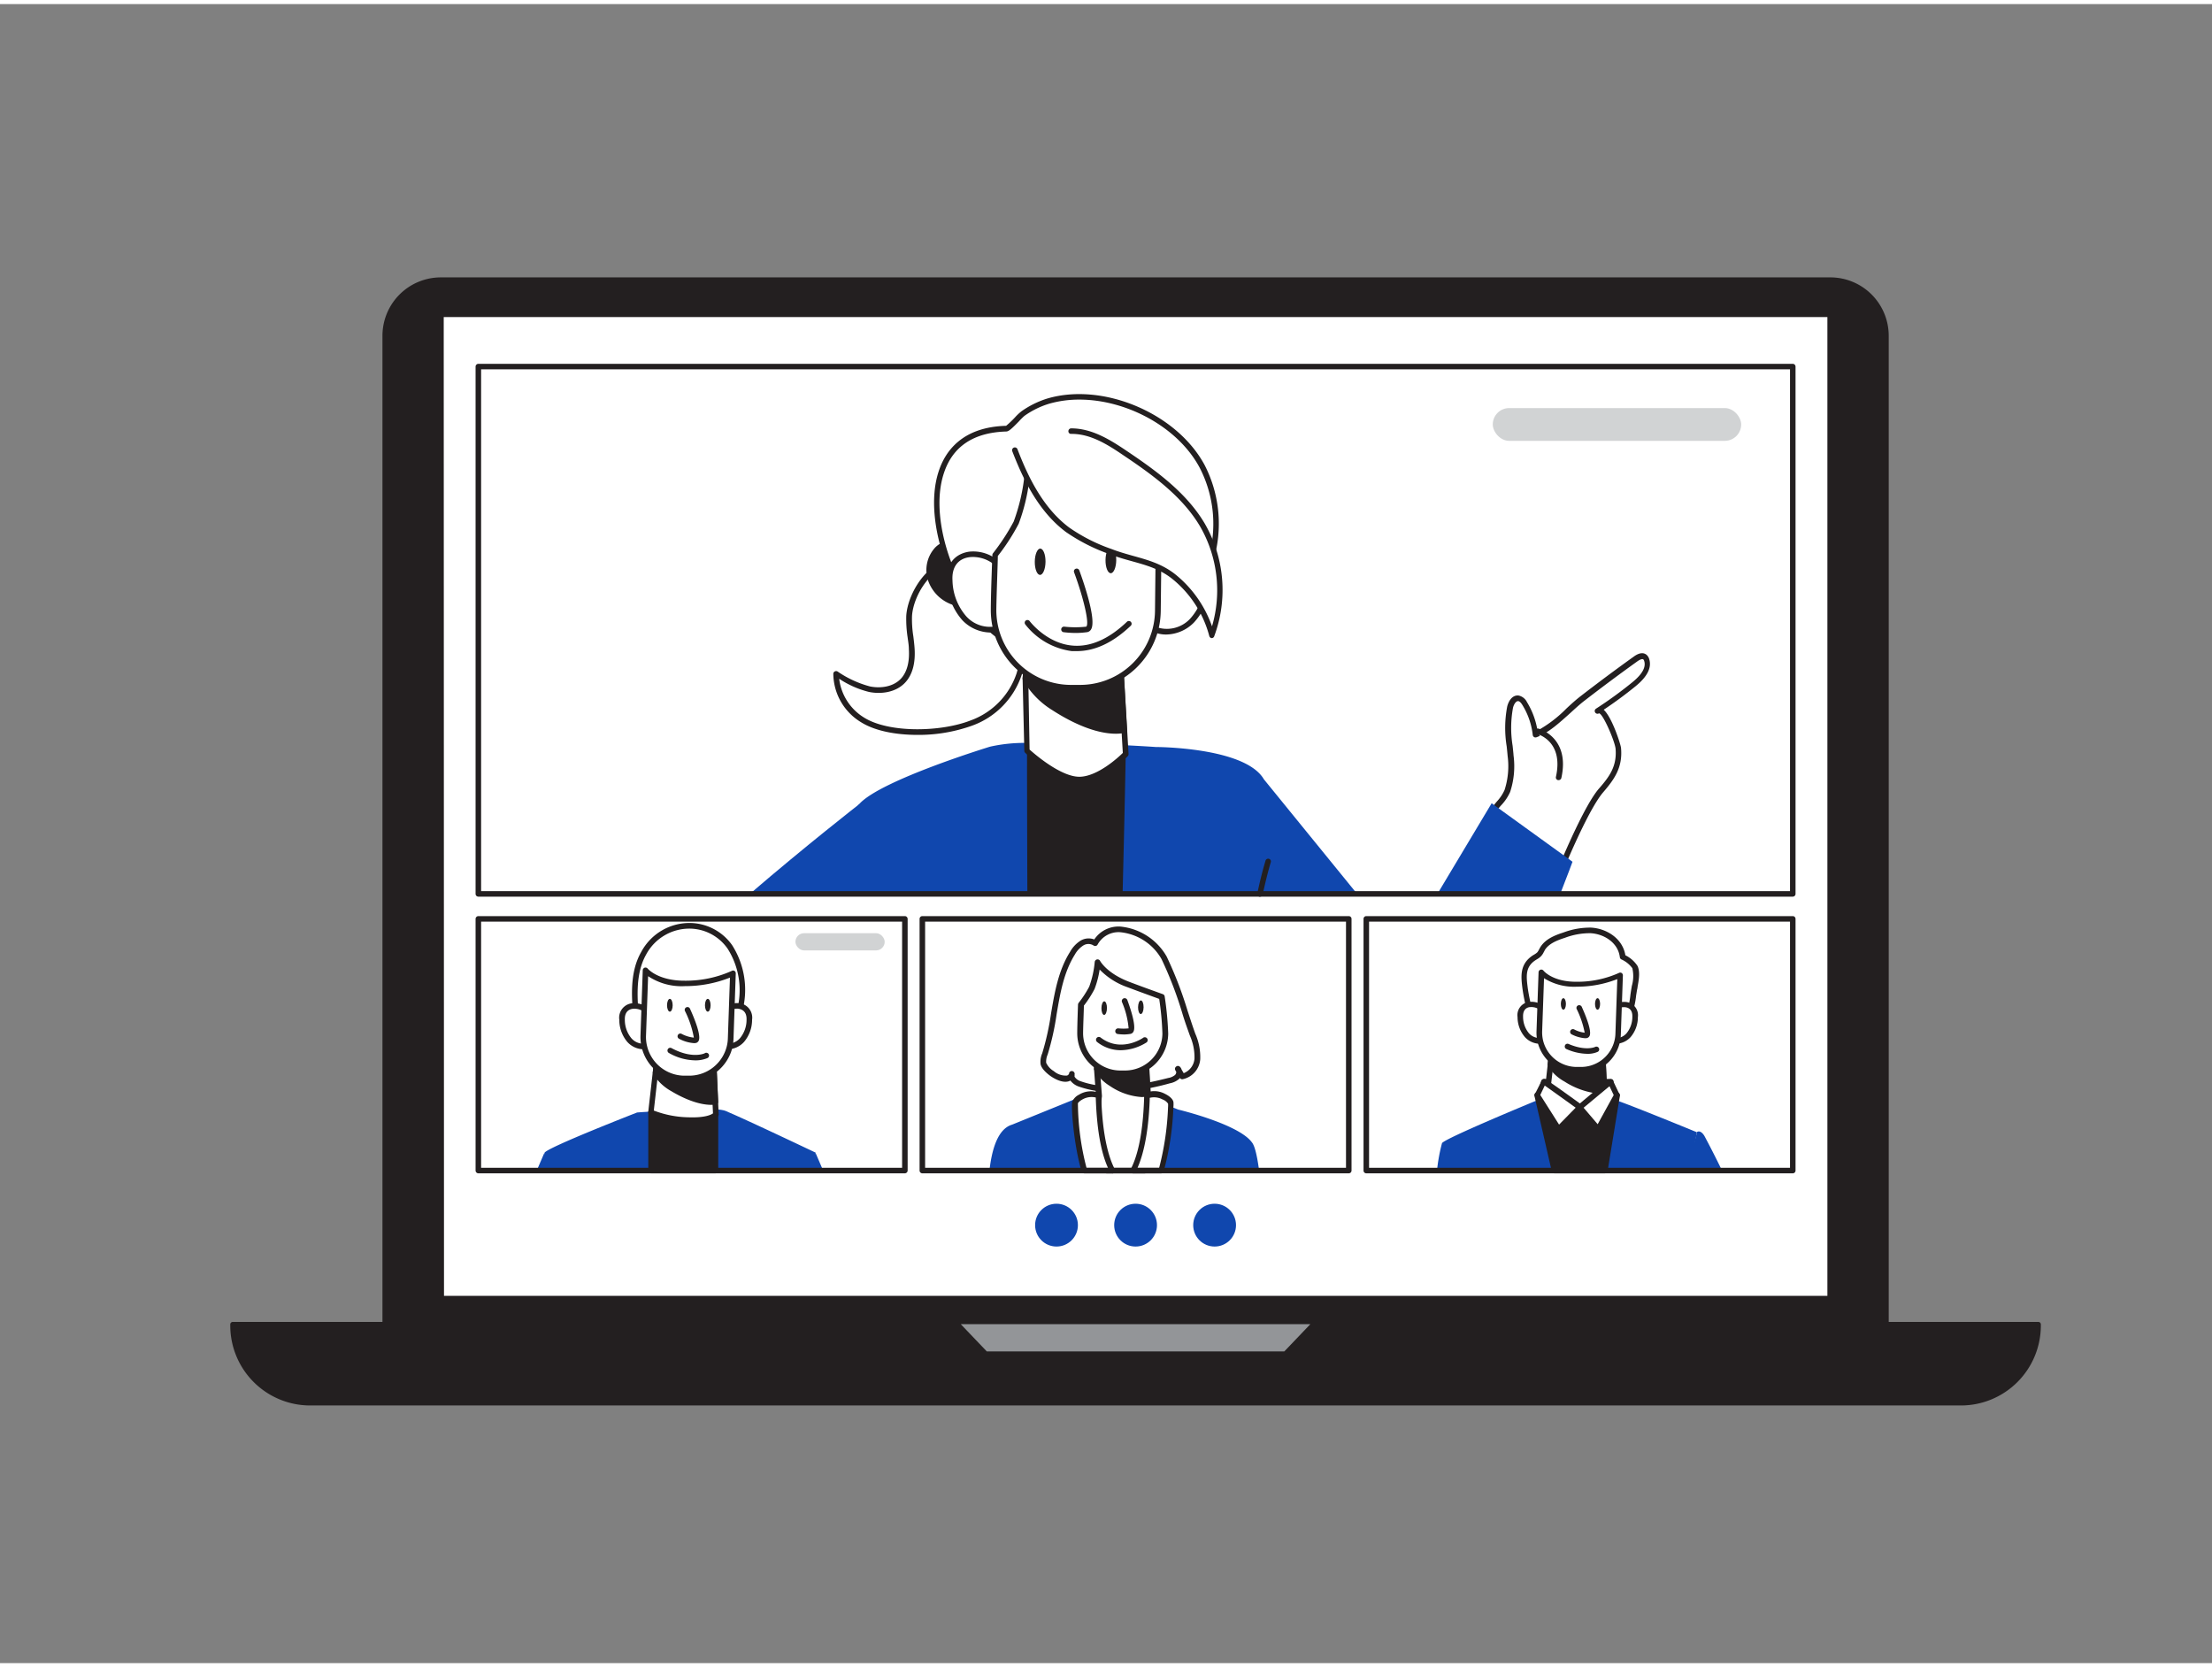 <?xml version="1.0" encoding="UTF-8" standalone="no"?><svg xmlns="http://www.w3.org/2000/svg" class="illustration styles_illustrationTablet__1DWOa" height="306" viewBox="0 0 400 300" width="406"><rect x="0" y="0" width="400" height="300" fill="#808080" stroke="none"/><g data-name="#567_video_call_flatline" id="_567_video_call_flatline"><path d="M42.09,238.71H368.61a0,0,0,0,1,0,0V239a14,14,0,0,1-14,14H56.09a14,14,0,0,1-14-14v-.26a0,0,0,0,1,0,0Z" fill="#231f20"/><path d="M354.6,253.41H56.09A14.46,14.46,0,0,1,41.64,239v-.26a.45.45,0,0,1,.45-.44H368.6a.45.45,0,0,1,.45.44V239A14.46,14.46,0,0,1,354.6,253.41ZM42.53,239.15a13.57,13.57,0,0,0,13.56,13.38H354.6a13.57,13.57,0,0,0,13.56-13.38Z" fill="#231f20"/><path d="M79.7,49.86H331A10.11,10.11,0,0,1,341.09,60V238.71a0,0,0,0,1,0,0H69.6a0,0,0,0,1,0,0V60A10.11,10.11,0,0,1,79.7,49.86Z" fill="#231f20"/><path d="M341.09,239.15H69.6a.43.43,0,0,1-.44-.44V60A10.56,10.56,0,0,1,79.7,49.42H331A10.56,10.56,0,0,1,341.54,60V238.71A.44.44,0,0,1,341.09,239.15Zm-271-.88H340.65V60A9.68,9.68,0,0,0,331,50.3H79.7A9.68,9.68,0,0,0,70,60Z" fill="#231f20"/><rect fill="#fff" height="178" width="251.21" x="79.74" y="56.09"/><path d="M331,234.59H79.74a.5.5,0,0,1-.5-.5v-178a.5.5,0,0,1,.5-.5H331a.5.5,0,0,1,.5.5v178A.5.5,0,0,1,331,234.59Zm-250.71-1H330.45v-177H80.24Z" fill="#231f20"/><polygon fill="#1047ae" points="99.57 210.93 97.06 210.93 98.44 207.72 99.57 210.93"/><polygon fill="#1047ae" points="148.85 210.93 146.34 210.93 147.47 207.72 147.48 207.74 148.85 210.93"/><path d="M147.48,207.72v0l-.62,3.19H99a10.91,10.91,0,0,1-.52-3.21c.61-1,16.73-7.27,16.73-7.27l.93-.07,1.65-.1c3.28-.21,8.87-.5,11.68-.38a6,6,0,0,1,1.54.2,5.5,5.5,0,0,1,.75.31c3.42,1.45,15.27,7.08,15.75,7.31Z" fill="#1047ae"/><rect fill="#231f20" height="10.54" width="11.65" x="117.73" y="200.38"/><path d="M129.38,211.43H117.73a.5.5,0,0,1-.5-.5V200.38a.5.5,0,0,1,.5-.5h11.65a.51.51,0,0,1,.5.5v10.55A.51.51,0,0,1,129.38,211.43Zm-11.15-1h10.65v-9.55H118.23Z" fill="#231f20"/><path d="M133.37,183.27c.12-.33.23-.68.32-1,1.79-6.59-.85-15.07-8.62-15.6a9.42,9.42,0,0,0-8.68,5c-2.23,3.88-1.61,8.84-1.2,13.12a1.42,1.42,0,0,0,.24.79c.45.52,1.31.18,1.89.17.83,0,1.69.12,2.52.17,1.44.07,2.88.12,4.32.1a41.77,41.77,0,0,0,6.23-.19c.88-.14,1.49-.14,2.07-.85A5.82,5.82,0,0,0,133.37,183.27Z" fill="#fff"/><path d="M127.26,186.49H126c-.6,0-1.21,0-1.81,0-1.28,0-2.67,0-4.36-.1l-1-.08c-.5,0-1-.09-1.51-.09a4,4,0,0,0-.44.05,1.54,1.54,0,0,1-2.19-1.46l-.06-.59c-.41-4.21-.88-9,1.33-12.83a9.89,9.89,0,0,1,9.14-5.22,9.46,9.46,0,0,1,7.29,4,15,15,0,0,1,1.78,12.2,8.3,8.3,0,0,1-.34,1.07,6,6,0,0,1-1,1.8,2.82,2.82,0,0,1-2.06,1l-.31.05A20.44,20.44,0,0,1,127.26,186.49Zm-2.54-1,1.28,0a24.8,24.8,0,0,0,4.31-.19l.32,0a1.88,1.88,0,0,0,1.44-.62,5.55,5.55,0,0,0,.83-1.52h0c.12-.32.22-.66.31-1a14,14,0,0,0-1.64-11.36,8.45,8.45,0,0,0-6.53-3.61,8.87,8.87,0,0,0-8.22,4.72c-2,3.57-1.59,8.17-1.19,12.23l.06.59a1.17,1.17,0,0,0,.12.52c.14.16.47.12.93,0a4.1,4.1,0,0,1,.57-.06c.53,0,1.08.05,1.61.09l.94.08c1.67.08,3,.12,4.3.1Z" fill="#231f20"/><path d="M118.15,184.07c-.41-3.28-5.8-4.27-5.66-.42a5.65,5.65,0,0,0,1.32,3.66,3.34,3.34,0,0,0,3.6,1" fill="#fff"/><path d="M116.38,189a4,4,0,0,1-2.94-1.33,6.17,6.17,0,0,1-1.45-4,2.62,2.62,0,0,1,2.46-3,4,4,0,0,1,4.2,3.34.52.52,0,0,1-.44.56.5.5,0,0,1-.56-.44,3,3,0,0,0-3.12-2.46c-.6.05-1.6.37-1.54,2a5.21,5.21,0,0,0,1.19,3.34,2.86,2.86,0,0,0,3,.85.5.5,0,0,1,.38.92A3.19,3.19,0,0,1,116.38,189Z" fill="#231f20"/><path d="M129.88,184.07c.41-3.28,5.79-4.27,5.66-.42a5.65,5.65,0,0,1-1.32,3.66,3.34,3.34,0,0,1-3.6,1" fill="#fff"/><path d="M131.65,189a3.19,3.19,0,0,1-1.22-.23.49.49,0,0,1-.27-.65.49.49,0,0,1,.65-.27,2.87,2.87,0,0,0,3-.85,5.21,5.21,0,0,0,1.19-3.34c.06-1.6-.94-1.92-1.54-2a3,3,0,0,0-3.12,2.46.5.5,0,0,1-.56.44.51.51,0,0,1-.44-.56,4,4,0,0,1,4.2-3.34,2.62,2.62,0,0,1,2.46,3,6.17,6.17,0,0,1-1.45,4A4,4,0,0,1,131.65,189Z" fill="#231f20"/><path d="M117.73,200.38a17.42,17.42,0,0,0,6.76,1.42c4.27.15,5-1,5-1l-.11-2.29-.23-5.31-.23-5-9.75-.33-.46,4-.15,1.31Z" fill="#fff"/><path d="M125.23,202.31h-.75a17.94,17.94,0,0,1-7-1.47.5.5,0,0,1-.26-.5l1.42-12.5a.51.51,0,0,1,.52-.45l9.75.34a.5.5,0,0,1,.48.48l.57,12.57a.54.54,0,0,1-.08.28C129.77,201.27,128.92,202.31,125.23,202.31Zm-7-2.23a18.33,18.33,0,0,0,6.24,1.22c3.07.11,4.15-.48,4.46-.71l-.53-11.88-8.84-.31Z" fill="#231f20"/><path d="M118.55,193.23a8.56,8.56,0,0,0,3.11,2.92c2.06,1.24,5.15,2.66,7.71,2.35l-.23-5.31a23.78,23.78,0,0,1-5.63-.16,15.92,15.92,0,0,1-4.81-1.11Z" fill="#231f20"/><path d="M128.65,199.05c-2.71,0-5.65-1.51-7.25-2.47a9,9,0,0,1-3.28-3.1.45.45,0,0,1-.07-.3l.15-1.31a.5.5,0,0,1,.7-.4,16.13,16.13,0,0,0,4.67,1.07,22.84,22.84,0,0,0,5.52.15.51.51,0,0,1,.55.48l.23,5.31a.49.49,0,0,1-.44.52A6.66,6.66,0,0,1,128.65,199.05Zm-9.58-5.93a8.22,8.22,0,0,0,2.85,2.61c1.24.74,4.29,2.4,6.93,2.31l-.19-4.3a25.2,25.2,0,0,1-5.21-.21,19.18,19.18,0,0,1-4.33-.89Z" fill="#231f20"/><path d="M132.55,175.23l-.41,11.83a6.87,6.87,0,0,1-.2,1.51,7.49,7.49,0,0,1-7.53,5.71l-.87,0a7.47,7.47,0,0,1-7-5.61,7.79,7.79,0,0,1-.23-2.12l.41-11.83s1.85,2.43,7.15,2.38A20.35,20.35,0,0,0,132.55,175.23Z" fill="#fff"/><path d="M124.67,194.78h-.28l-.87,0a8,8,0,0,1-7.7-8.24l.41-11.84a.52.52,0,0,1,.35-.46.51.51,0,0,1,.55.18s1.85,2.21,6.74,2.18a20.29,20.29,0,0,0,8.45-1.77.5.5,0,0,1,.5,0,.51.51,0,0,1,.23.45l-.41,11.83a8.66,8.66,0,0,1-.21,1.6A8,8,0,0,1,124.67,194.78Zm-7.47-19-.38,10.75a6.77,6.77,0,0,0,.22,2,7,7,0,0,0,6.51,5.24l.88,0a7,7,0,0,0,7-5.33,6.64,6.64,0,0,0,.19-1.4l.38-11a22,22,0,0,1-8.14,1.54A10.9,10.9,0,0,1,117.2,175.78Z" fill="#231f20"/><path d="M124.31,181.86s2.46,5.42,1.37,5.52a6.11,6.11,0,0,1-2.63-.71" fill="#fff"/><path d="M125.49,187.89a6.72,6.72,0,0,1-2.67-.78.5.5,0,1,1,.47-.88,5.92,5.92,0,0,0,2.18.66,17.53,17.53,0,0,0-1.61-4.82.5.5,0,0,1,.25-.66.49.49,0,0,1,.66.25c.81,1.78,2.09,4.92,1.55,5.84a.75.75,0,0,1-.59.38Z" fill="#231f20"/><path d="M125.67,191a9.84,9.84,0,0,1-4.74-1.35.5.5,0,0,1,.49-.87c3.69,2,6,1,6.08.9a.5.5,0,0,1,.67.23.51.51,0,0,1-.22.67A5.47,5.47,0,0,1,125.67,191Z" fill="#231f20"/><ellipse cx="121.13" cy="181.04" fill="#231f20" rx="0.51" ry="1.16"/><ellipse cx="127.99" cy="181.04" fill="#231f20" rx="0.51" ry="1.16"/><path d="M306.85,204a.21.21,0,0,1,0,.06l-1.32,6.91H259.85a32.35,32.35,0,0,1,.91-5c.55-.88,16.9-7.62,16.9-7.62l.52,0,.36,0,1-.07s0,0,.06,0c.33,0,.68,0,1.07-.07.85,0,1.82-.1,2.84-.14,1.39-.07,2.86-.12,4.17-.14.93,0,1.77,0,2.45,0l.65,0h0l.29,0a2.93,2.93,0,0,1,.73.12l.14.05.25.1C295,199.13,306.85,204,306.85,204Z" fill="#1047ae"/><polygon fill="#231f20" points="279.18 194.88 291.29 194.92 291.08 199.54 282.52 199.54 278.37 197.55 279.18 194.88"/><path d="M291.08,200h-8.56a.41.41,0,0,1-.21,0l-4.16-2a.51.51,0,0,1-.26-.6l.81-2.67a.49.49,0,0,1,.48-.36h0l12.11,0a.51.51,0,0,1,.36.15.52.52,0,0,1,.14.37l-.21,4.63A.51.51,0,0,1,291.08,200Zm-8.44-1h8l.17-3.62-11.22,0-.58,1.91Z" fill="#231f20"/><path d="M294.44,183.13a19.8,19.8,0,0,0,1.07-4.88c.19-1.15.68-3,.16-4.13a5.58,5.58,0,0,0-2.21-1.83c-.34-2.88-3-4.64-5.76-4.79a13.53,13.53,0,0,0-4.82.85c-1.53.5-3.17,1.15-4,2.54a5,5,0,0,1-.53.89,4.22,4.22,0,0,1-.94.67c-2.14,1.4-1.91,3.31-1.64,5.5s1.09,4.64,1.32,6.93c2.69.16,5.41.39,8.13.35C287.41,185.2,293.29,185.67,294.44,183.13Z" fill="#fff"/><path d="M287.46,185.75h-2.21c-2.22,0-4.46-.11-6.63-.25l-1.53-.1a.52.52,0,0,1-.47-.45,27.53,27.53,0,0,0-.66-3.55,34,34,0,0,1-.65-3.37c-.27-2.16-.55-4.41,1.86-6l.25-.15a2.81,2.81,0,0,0,.59-.43,3.44,3.44,0,0,0,.31-.51c.05-.1.1-.2.16-.3.87-1.51,2.55-2.22,4.24-2.76a13.69,13.69,0,0,1,5-.88c2.73.15,5.69,1.9,6.2,5a5.57,5.57,0,0,1,2.2,1.94c.5,1.07.22,2.58,0,3.79,0,.22-.08.43-.11.63s-.09.58-.14.88a15.85,15.85,0,0,1-1,4.13h0C293.91,185.51,290.24,185.75,287.46,185.75Zm-2-1h.8c2.39,0,6.82.09,7.68-1.82h0a14.65,14.65,0,0,0,.9-3.85c.05-.31.09-.61.14-.9s.07-.42.11-.65a6.33,6.33,0,0,0,.09-3.19,5,5,0,0,0-2-1.6.52.52,0,0,1-.26-.38c-.32-2.68-2.9-4.22-5.29-4.35a12.78,12.78,0,0,0-4.64.83c-1.5.48-3,1.09-3.69,2.31,0,.09-.09.17-.13.26a3,3,0,0,1-.46.71,3.07,3.07,0,0,1-.81.62l-.22.14c-1.89,1.23-1.68,2.9-1.42,5a32.93,32.93,0,0,0,.64,3.26c.24,1.07.49,2.16.63,3.26l1.12.07c2.15.14,4.37.28,6.55.25Z" fill="#231f20"/><path d="M280,183.53c-.37-3-5.22-3.85-5.1-.38a5.1,5.1,0,0,0,1.19,3.3,3,3,0,0,0,3.24.87" fill="#fff"/><path d="M278.42,188a3.67,3.67,0,0,1-2.68-1.22,5.59,5.59,0,0,1-1.32-3.61,2.4,2.4,0,0,1,2.26-2.75,3.63,3.63,0,0,1,3.83,3,.49.49,0,0,1-.43.56.5.5,0,0,1-.56-.43,2.64,2.64,0,0,0-2.76-2.18c-.52,0-1.39.32-1.34,1.72a4.68,4.68,0,0,0,1.05,3,2.54,2.54,0,0,0,2.69.75.5.5,0,0,1,.38.93A3,3,0,0,1,278.42,188Z" fill="#231f20"/><path d="M290.58,183.53c.37-3,5.22-3.85,5.1-.38a5.1,5.1,0,0,1-1.19,3.3,3,3,0,0,1-3.24.87" fill="#fff"/><path d="M292.18,188a3,3,0,0,1-1.12-.21.5.5,0,0,1,.38-.93,2.54,2.54,0,0,0,2.69-.75,4.68,4.68,0,0,0,1.05-3c.05-1.4-.82-1.68-1.34-1.72a2.64,2.64,0,0,0-2.76,2.18.5.5,0,0,1-.56.43.49.49,0,0,1-.43-.56,3.63,3.63,0,0,1,3.83-3,2.4,2.4,0,0,1,2.26,2.75,5.54,5.54,0,0,1-1.32,3.61A3.67,3.67,0,0,1,292.18,188Z" fill="#231f20"/><path d="M279.64,198.22a15.77,15.77,0,0,0,6.09,1.28c3.84.13,4.49-.91,4.49-.91l-.09-2.06-.21-4.79-.21-4.47-8.78-.31-.42,3.64-.13,1.18Z" fill="#fff"/><path d="M286.38,200h-.67a16.09,16.09,0,0,1-6.3-1.34.48.48,0,0,1-.26-.5l1.28-11.26a.55.55,0,0,1,.52-.44l8.78.31a.49.49,0,0,1,.48.47l.51,11.32a.59.59,0,0,1-.07.29C290.52,199.05,289.75,200,286.38,200Zm-6.2-2.1a16.44,16.44,0,0,0,5.57,1.09c2.68.09,3.67-.41,4-.62l-.47-10.63-7.87-.27Z" fill="#231f20"/><path d="M280.38,191.78a7.87,7.87,0,0,0,2.8,2.63c1.85,1.11,4.64,2.39,6.95,2.12l-.21-4.79a21.68,21.68,0,0,1-5.07-.14,14.45,14.45,0,0,1-4.34-1Z" fill="#231f20"/><path d="M289.48,197.06a14.14,14.14,0,0,1-6.56-2.22,8.18,8.18,0,0,1-3-2.81.48.48,0,0,1-.07-.31l.13-1.18a.51.51,0,0,1,.25-.38.53.53,0,0,1,.46,0,13.84,13.84,0,0,0,4.19,1,20.66,20.66,0,0,0,4.95.14.51.51,0,0,1,.38.12.5.5,0,0,1,.18.36l.21,4.78a.5.5,0,0,1-.44.52A5.63,5.63,0,0,1,289.48,197.06Zm-8.58-5.39a7.32,7.32,0,0,0,2.54,2.31c1.11.67,3.81,2.12,6.17,2.08l-.17-3.78a23.12,23.12,0,0,1-4.65-.19,17.4,17.4,0,0,1-3.86-.78Z" fill="#231f20"/><path d="M293,175.56l-.37,10.66a6.56,6.56,0,0,1-.18,1.35,6.75,6.75,0,0,1-6.78,5.15l-.79,0a6.75,6.75,0,0,1-6.5-7l.37-10.65s1.67,2.19,6.44,2.14A18.42,18.42,0,0,0,293,175.56Z" fill="#fff"/><path d="M285.89,193.22h-.25l-.79,0a7.23,7.23,0,0,1-7-7.48l.37-10.66a.5.5,0,0,1,.9-.29s1.58,2,5.9,2h.13a18.3,18.3,0,0,0,7.59-1.59.5.5,0,0,1,.5,0,.51.51,0,0,1,.23.45l-.37,10.66a7.18,7.18,0,0,1-7.23,7Zm-6.68-17.07-.34,9.59a6.42,6.42,0,0,0,.19,1.76,6.28,6.28,0,0,0,5.83,4.69l.79,0a6.22,6.22,0,0,0,6.27-4.76,6,6,0,0,0,.17-1.26l.34-9.86a19.85,19.85,0,0,1-7.28,1.37A10.27,10.27,0,0,1,279.21,176.15Z" fill="#231f20"/><path d="M285.57,181.54s2.21,4.88,1.23,5a5.57,5.57,0,0,1-2.36-.64" fill="#fff"/><path d="M286.63,187a6.38,6.38,0,0,1-2.43-.7.5.5,0,0,1,.47-.89,5.26,5.26,0,0,0,1.89.59,16.75,16.75,0,0,0-1.44-4.27.49.49,0,0,1,.24-.66.51.51,0,0,1,.67.25c.73,1.62,1.89,4.46,1.39,5.31a.72.72,0,0,1-.57.36Z" fill="#231f20"/><path d="M287,189.82a9.66,9.66,0,0,1-3.74-.86.5.5,0,0,1-.26-.66.48.48,0,0,1,.65-.26c3.13,1.34,4.8.54,4.81.53a.5.5,0,0,1,.67.22.49.49,0,0,1-.21.67A4.37,4.37,0,0,1,287,189.82Z" fill="#231f20"/><ellipse cx="282.71" cy="180.8" fill="#231f20" rx="0.46" ry="1.04"/><ellipse cx="288.89" cy="180.8" fill="#231f20" rx="0.46" ry="1.04"/><path d="M292.4,197.29l-.13.81-2,12.83h-9.13l-2.91-12.69-.22-1,.45.13,1.28.37,1,.28,5,1.42s0,0,0,0h0l4.46-1.48.64-.21h0l.31-.11Z" fill="#231f20"/><path d="M290.22,211.43h-9.13a.49.49,0,0,1-.49-.39l-3.13-13.64a.51.51,0,0,1,.14-.47.49.49,0,0,1,.49-.12l7.62,2.17,5-1.65.07,0,1.5-.5a.51.51,0,0,1,.65.56l-.14.81L290.71,211A.5.5,0,0,1,290.22,211.43Zm-8.74-1h8.31l2-12.41-.76.26-.09,0-5,1.67a.44.44,0,0,1-.32,0h0l-6.92-2Z" fill="#231f20"/><path d="M291.29,194.92c-.17,0-5.61,4.58-5.61,4.58l3.36,3.92,3.37-6.14Z" fill="#fff"/><path d="M289,203.92a.49.49,0,0,1-.37-.18l-3.37-3.92a.48.48,0,0,1-.12-.36.52.52,0,0,1,.18-.35c5.58-4.69,5.7-4.69,5.93-4.69a.49.49,0,0,1,.45.29l1.12,2.36a.53.53,0,0,1,0,.46l-3.37,6.13a.52.52,0,0,1-.38.26Zm-2.65-4.37,2.56,3,2.9-5.27-.76-1.6C290.17,196.4,288,198.21,286.39,199.55Z" fill="#231f20"/><path d="M279.18,194.88c.18,0,6.55,4.62,6.55,4.62l-3.89,3.92L278,197.28Z" fill="#fff"/><path d="M281.84,203.92h0a.54.54,0,0,1-.37-.23l-3.89-6.14a.5.5,0,0,1,0-.49l1.22-2.41a.52.52,0,0,1,.45-.27c.2,0,.34,0,6.85,4.71a.51.51,0,0,1,.06.76l-3.89,3.92A.49.49,0,0,1,281.84,203.92Zm-3.31-6.66,3.4,5.36,3-3.06c-1.94-1.4-4.58-3.29-5.59-4Z" fill="#231f20"/><path d="M311.4,210.93H305c1-3.55,1.76-6.47,1.88-6.91a.21.21,0,0,0,0-.06s.57-.48,1.31.67C308.35,204.93,309.68,207.39,311.4,210.93Z" fill="#1047ae"/><path d="M227.69,210.93H178.92c.46-4,1.56-7.56,4.12-8.31,0,0,10.4-4.23,12.32-5h0l.15-.05a13.07,13.07,0,0,1,3.12-.15h0c3.36.05,8.19.38,8.71.42h0l.17.06c.53.17,2.18.71,4.12,1.45.46.16.93.35,1.42.55,0,0,2.73.65,5.77,1.72s6.38,2.56,7.57,4.22C226.92,206.48,227.34,208.34,227.69,210.93Z" fill="#1047ae"/><path d="M190.27,193.43a3.8,3.8,0,0,1-1.59-1.84,3.56,3.56,0,0,1,.29-1.75c2-6,1.6-12.85,5-18.2a5.06,5.06,0,0,1,1.72-1.81,2.24,2.24,0,0,1,2.38,0c3-5.09,10.37-1.46,12.46,2.64,2.21,4.34,3.51,9.32,5.15,13.9a9.93,9.93,0,0,1,.86,4.39,3.4,3.4,0,0,1-2.73,3.15l-.79-1.38a1.08,1.08,0,0,1-.13,1.47,3.23,3.23,0,0,1-1.48.67c-5.29,1.34-11,2.4-16.12.58-.79-.28-1.72-1-1.4-1.76C193.4,194.92,191.62,194.38,190.27,193.43Z" fill="#fff"/><path d="M201.33,196.75a18.56,18.56,0,0,1-6.23-1,3.3,3.3,0,0,1-1.54-1.09l-.27.12c-1.25.41-2.85-.61-3.31-.93h0c-.38-.27-1.63-1.21-1.81-2.17a3.75,3.75,0,0,1,.29-1.93,48.39,48.39,0,0,0,1.6-7.2c.65-3.85,1.33-7.83,3.46-11.2a5.62,5.62,0,0,1,1.89-2,2.86,2.86,0,0,1,2.47-.21,5.29,5.29,0,0,1,4.71-2.33,10.83,10.83,0,0,1,8.38,5.42,69.88,69.88,0,0,1,3.78,9.8c.46,1.41.91,2.8,1.4,4.16a10.42,10.42,0,0,1,.89,4.62,4,4,0,0,1-3.2,3.61.5.5,0,0,1-.47-.22l-.14.15a3.58,3.58,0,0,1-1.71.81A42.09,42.09,0,0,1,201.33,196.75Zm-7-3a.37.37,0,0,0,0,.23,2,2,0,0,0,1.09.8c4.94,1.75,10.53.75,15.83-.59a2.6,2.6,0,0,0,1.23-.54.76.76,0,0,0,.22-.5.13.13,0,0,0,0-.06l-.16-.29a.51.51,0,0,1,.13-.66.5.5,0,0,1,.67,0,1.09,1.09,0,0,1,.33.53l.38.65a3.08,3.08,0,0,0,1.95-2.63,9.62,9.62,0,0,0-.83-4.16c-.49-1.37-1-2.77-1.41-4.18a68.43,68.43,0,0,0-3.72-9.66,9.68,9.68,0,0,0-7.49-4.86,4.31,4.31,0,0,0-4.07,2.24.45.45,0,0,1-.34.24.51.51,0,0,1-.41-.09,1.73,1.73,0,0,0-1.82,0,4.64,4.64,0,0,0-1.53,1.63c-2,3.2-2.65,6.9-3.31,10.82a48.36,48.36,0,0,1-1.62,7.28,3.21,3.21,0,0,0-.27,1.49,3.44,3.44,0,0,0,1.38,1.51h0a3.29,3.29,0,0,0,2.39.8.61.61,0,0,0,.39-.39,1,1,0,0,1,0-.1.51.51,0,0,1,.66-.29.53.53,0,0,1,.31.65Z" fill="#231f20"/><path d="M207,210.93h-6.87c-1.93-4.07-1.5-12.4-1.43-13.48a.75.75,0,0,0,0-.11l-.1-1.29-.26-3.56,0-.52.06-.75.32-3.93,8.26.08.29,4.82v.3l.19,3.1.1,1.69v.06l0,.59.09,1.64S209.92,207,207,210.93Z" fill="#fff"/><path d="M207,211.44h-6.87a.52.52,0,0,1-.47-.29c-2-4.23-1.53-12.77-1.47-13.73l-.36-4.89.09-1.35.32-3.94a.51.51,0,0,1,.52-.47l8.27.09a.51.51,0,0,1,.51.48l.29,4.82v.11l.41,7.21c.23.78,2.16,7.82-.83,11.76A.51.51,0,0,1,207,211.44Zm-6.54-1h6.28c2.56-3.72.52-10.62.5-10.7a.25.25,0,0,1,0-.12l-.42-7.29s0-.1,0-.11l-.25-4.31-7.31-.07-.37,4.72.37,4.77a1.36,1.36,0,0,1,0,.24C199.11,198.4,198.68,206.32,200.41,210.41Z" fill="#231f20"/><path d="M198.29,192.49a7.74,7.74,0,0,0,2.69,2.76c1.76,1.15,4.26,2.17,6.42,1.82l-.14-4.88a17.72,17.72,0,0,1-4.77,0,12.28,12.28,0,0,1-4.1-1Z" fill="#231f20"/><path d="M206.48,197.64a11.49,11.49,0,0,1-5.77-2,8.16,8.16,0,0,1-2.86-2.95.49.49,0,0,1,0-.27l.09-1.27a.54.54,0,0,1,.25-.4.52.52,0,0,1,.47,0,11.76,11.76,0,0,0,3.94.91,17.06,17.06,0,0,0,4.63,0,.5.5,0,0,1,.39.11.47.47,0,0,1,.18.37l.15,4.87a.5.5,0,0,1-.42.51A5.62,5.62,0,0,1,206.48,197.64Zm-7.68-5.26a7.24,7.24,0,0,0,2.45,2.45,9.69,9.69,0,0,0,5.64,1.8l-.12-3.87a18.94,18.94,0,0,1-4.34-.09,15,15,0,0,1-3.6-.72Z" fill="#231f20"/><path d="M202.5,193.35h.85a7.25,7.25,0,0,0,7.34-7.18,56.85,56.85,0,0,0-.63-6.67s-3.35-1.2-6-2.19c-4.42-1.67-5.61-4.06-5.61-4.06a17.94,17.94,0,0,1-1,4.64,20.52,20.52,0,0,1-2,3s-.13,3.58-.15,5.08A7.27,7.27,0,0,0,202.5,193.35Z" fill="#fff"/><path d="M203.43,193.88h-.94A7.79,7.79,0,0,1,194.8,186c0-1.5.14-5.09.14-5.09a.64.64,0,0,1,.11-.3,19.12,19.12,0,0,0,1.91-2.92,17.49,17.49,0,0,0,1-4.47.53.53,0,0,1,.42-.47.52.52,0,0,1,.56.28s1.19,2.24,5.33,3.8c2.63,1,6,2.2,6,2.2a.51.51,0,0,1,.34.41,57.8,57.8,0,0,1,.64,6.74A7.8,7.8,0,0,1,203.43,193.88ZM196,181.11c0,.72-.13,3.6-.14,4.9a6.75,6.75,0,0,0,6.67,6.83h.93a6.76,6.76,0,0,0,6.74-6.68,52.7,52.7,0,0,0-.58-6.27c-.87-.32-3.53-1.28-5.7-2.1a12.94,12.94,0,0,1-5.07-3.21,16.91,16.91,0,0,1-.92,3.52A19.39,19.39,0,0,1,196,181.11Z" fill="#231f20"/><path d="M203.39,186.32a8.77,8.77,0,0,1-1.27-.08.51.51,0,0,1-.44-.58.52.52,0,0,1,.58-.44,9.6,9.6,0,0,0,1.83,0,15.47,15.47,0,0,0-1.2-4.76.52.52,0,0,1,.31-.67.52.52,0,0,1,.66.31c.52,1.41,1.68,4.78,1.08,5.75a.77.77,0,0,1-.59.38A8,8,0,0,1,203.39,186.32Z" fill="#231f20"/><ellipse cx="199.68" cy="181.56" fill="#231f20" rx="1.23" ry="0.5" transform="translate(15.93 379.23) rotate(-89.37)"/><ellipse cx="206.3" cy="181.41" fill="#231f20" rx="1.23" ry="0.5" transform="translate(22.63 385.69) rotate(-89.37)"/><path d="M211.71,199.38A50.85,50.85,0,0,1,210,210.93h-5.1c1.08-2,2.27-5.88,2.49-13.06,0-.17,0-.35,0-.53a.58.58,0,0,1,.17-.06c1.57-.69,3.9.52,4.12,1.36A3.25,3.25,0,0,1,211.71,199.38Z" fill="#fff"/><path d="M210,211.44h-5.1a.51.51,0,0,1-.44-.25.5.5,0,0,1,0-.5c1-1.87,2.2-5.61,2.43-12.83,0-.18,0-.35,0-.52a.51.51,0,0,1,.25-.44.85.85,0,0,1,.26-.11,4.1,4.1,0,0,1,3.27.27c.39.19,1.33.71,1.52,1.44a4.38,4.38,0,0,1,0,.89,51.48,51.48,0,0,1-1.76,11.69A.51.51,0,0,1,210,211.44Zm-4.27-1h3.88a50.87,50.87,0,0,0,1.61-11h0a3.38,3.38,0,0,0,0-.61,2.06,2.06,0,0,0-1-.76,3.23,3.23,0,0,0-2.31-.29,1.48,1.48,0,0,0,0,.21C207.68,204.46,206.66,208.26,205.71,210.41Z" fill="#231f20"/><path d="M201.18,210.93h-5.09a46.93,46.93,0,0,1-1.71-12.29,2,2,0,0,1,1-1h0a3.61,3.61,0,0,1,3.28-.31v.11C198.86,204.9,200.09,208.86,201.18,210.93Z" fill="#fff"/><path d="M201.18,211.44h-5.09a.53.53,0,0,1-.5-.36c-1.42-4.72-1.93-11.74-1.7-12.58a2.49,2.49,0,0,1,1.21-1.28h0l0,0a4.13,4.13,0,0,1,3.76-.31.51.51,0,0,1,.28.45v.11c.2,7.47,1.45,11.32,2.46,13.24a.52.52,0,0,1-.46.75Zm-4.71-1h3.89c-1-2.18-2-6-2.21-12.72a3.34,3.34,0,0,0-2.51.41l0,0c-.53.31-.7.57-.72.64A47.56,47.56,0,0,0,196.47,210.41Z" fill="#231f20"/><path d="M202.67,189.17a6.85,6.85,0,0,1-4.27-1.48.51.51,0,1,1,.62-.82c3.63,2.78,7.5.19,7.66.08a.52.52,0,1,1,.59.85A9,9,0,0,1,202.67,189.17Z" fill="#231f20"/><path d="M269.94,146.06c.76-1.42,2-2.28,2.59-3.8a14.22,14.22,0,0,0,.6-6.35c-.25-2.95-.81-5.95-.1-8.81.19-.76.68-1.64,1.45-1.58.53,0,.91.53,1.19,1a13.6,13.6,0,0,1,1.92,5.59c3-1.06,6-4.53,8.5-6.5q4.76-3.68,9.64-7.17c.5-.36,1.2-.71,1.67-.33a1,1,0,0,1,.31.52c.55,1.66-.91,3.26-2.26,4.37a76.62,76.62,0,0,1-6.65,4.83c1.41-.91,3.73,6,3.81,6.78.31,3.26-1.05,5.24-3.08,7.57-3,3.45-8,16-8,16,.22-.55-5.22-5.47-5.71-6Z" fill="#fff"/><path d="M281.51,158.69a.39.39,0,0,1-.18,0,.5.5,0,0,1-.32-.46,49,49,0,0,0-4.7-4.81c-.44-.42-.77-.73-.87-.84l-5.86-6.14a.5.5,0,0,1-.08-.58,10.06,10.06,0,0,1,1.25-1.74,7.63,7.63,0,0,0,1.32-2,14,14,0,0,0,.56-6.13c-.05-.58-.11-1.16-.17-1.74a20.66,20.66,0,0,1,.09-7.23c.25-1,.89-2.06,2-2a2.19,2.19,0,0,1,1.58,1.21,14.13,14.13,0,0,1,1.9,5.14,22.79,22.79,0,0,0,5.24-4c.88-.82,1.72-1.58,2.54-2.21,3.14-2.43,6.39-4.85,9.66-7.19,1.17-.84,1.88-.63,2.28-.3a1.61,1.61,0,0,1,.47.74c.5,1.54-.31,3.19-2.43,4.92-1.85,1.51-3.79,2.94-5.79,4.27,1.54,1.42,3.08,6.31,3.13,6.9.34,3.56-1.24,5.71-3.2,8C287,145.86,282,158.25,282,158.37h0A.51.51,0,0,1,281.51,158.69Zm-.48-.46h0ZM270.56,146l5.6,5.87c.1.11.41.4.84.8a59.68,59.68,0,0,1,4.42,4.43c1.23-3,5.16-12.3,7.73-15.25,1.86-2.13,3.26-4,3-7.19-.13-1.34-2.28-6.38-3-6.41h0a.5.5,0,0,1-.69-.15.49.49,0,0,1,.15-.69h0a74.06,74.06,0,0,0,6.6-4.8c1.76-1.44,2.47-2.72,2.11-3.83a.61.61,0,0,0-.16-.28c-.16-.14-.57,0-1.06.34-3.25,2.33-6.49,4.74-9.63,7.17-.78.6-1.61,1.36-2.48,2.16-2,1.79-4,3.65-6.15,4.41a.5.5,0,0,1-.67-.42,13.13,13.13,0,0,0-1.85-5.38c-.29-.48-.55-.72-.8-.74-.41,0-.77.6-.92,1.2a20.1,20.1,0,0,0-.07,6.88c.06.59.13,1.18.17,1.77a14.84,14.84,0,0,1-.62,6.58,8.59,8.59,0,0,1-1.48,2.26A11.44,11.44,0,0,0,270.56,146Z" fill="#231f20"/><path d="M177.73,160.9c4.39-14.39,8-25.87,8-25.87h0c.3.1,5.37,1.76,13.3.42a39.22,39.22,0,0,0,4.45-1l.23-.06s2.48,11.75,5.51,26.51Z" fill="#231f20"/><path d="M245.41,160.9H203c.36-14.11.57-25.3.57-25.3l-4.51-.14L185.72,135s0,9.57.06,25.87H157.53c-2.32-8.08-4.08-14.1-2.12-16.25,3.91-4.32,23.62-10.34,23.62-10.34a28.54,28.54,0,0,1,6.66-.68c5.49-.14,12.81.16,17.77.42,3.29.16,5.54.32,5.54.32s16.15,0,19.55,5.84Z" fill="#1047ae"/><path d="M284.36,155.09s-.83,2.27-2.22,5.81H259.93l9.81-16.39.82.6,12.62,9.12Z" fill="#1047ae"/><path d="M164.42,110.69a49.34,49.34,0,0,0,.47,5.92,7.65,7.65,0,0,1-1.46,5.6,6.52,6.52,0,0,1-6.16,1.68,19,19,0,0,1-6-2.77,9.82,9.82,0,0,0,4.73,8.31c4.9,3.09,14.47,2.64,19.7.6a14.25,14.25,0,0,0,8.66-8.89c1.17-4,.15-8.29-1.47-12.11-1.79-4.24-5.2-8.13-10.19-8.07C168.21,101,164.63,106.73,164.42,110.69Z" fill="#fff"/><path d="M165.9,132.15c-3.86,0-7.67-.7-10.21-2.3a10.34,10.34,0,0,1-5-8.75.47.47,0,0,1,.26-.42.5.5,0,0,1,.5,0,18.91,18.91,0,0,0,5.88,2.71c1.79.36,4.22.15,5.69-1.52,1-1.17,1.48-2.93,1.33-5.24,0-.72-.14-1.45-.23-2.16a22,22,0,0,1-.24-3.82h0c.22-4,3.82-10.15,8.74-10.2,4.53,0,8.38,3,10.65,8.37,2,4.76,2.52,9,1.49,12.46a14.69,14.69,0,0,1-9,9.21A28.74,28.74,0,0,1,165.9,132.15ZM151.75,122a9.57,9.57,0,0,0,4.47,7c4.52,2.85,13.89,2.64,19.26.55a13.65,13.65,0,0,0,8.36-8.56c1-3.27.48-7.24-1.45-11.78-1-2.34-3.9-7.77-9.62-7.77h-.1c-4.21,0-7.55,5.56-7.75,9.25a19.59,19.59,0,0,0,.24,3.64c.09.73.18,1.48.23,2.22.16,2.59-.37,4.6-1.58,6-1.75,2-4.58,2.25-6.64,1.84A17.14,17.14,0,0,1,151.75,122Z" fill="#231f20"/><path d="M171.83,107.91a6.52,6.52,0,0,1-3.56-3.93,5.5,5.5,0,0,1,1-5.14,3.58,3.58,0,0,1,1.34-1,3.71,3.71,0,0,1,1.62-.23,6.15,6.15,0,0,1,5.44,4.25C178.85,105.79,175.94,109.78,171.83,107.91Z" fill="#231f20"/><path d="M173.86,108.88a5.51,5.51,0,0,1-2.24-.51h0a7.06,7.06,0,0,1-3.83-4.25,6,6,0,0,1,1.11-5.61,3.93,3.93,0,0,1,1.52-1.14,4.09,4.09,0,0,1,1.83-.27,6.69,6.69,0,0,1,5.9,4.61,5.92,5.92,0,0,1-1.48,6.12A4.19,4.19,0,0,1,173.86,108.88ZM172,107.46a3.54,3.54,0,0,0,4-.38,4.91,4.91,0,0,0,1.18-5.08,5.63,5.63,0,0,0-5-3.9,3.49,3.49,0,0,0-1.4.19,3.16,3.16,0,0,0-1.15.87,5,5,0,0,0-.9,4.67,6,6,0,0,0,3.28,3.63Z" fill="#231f20"/><path d="M185,74l-.09.06c-.55.39-2.5,2.67-3,2.69-20.33.6-12.16,29-1.87,37,4.1,3.2,11.25,5.9,16.44,4.67,3.84-.92,7.37-4.13,7.52-8.08,4-.32,8.31-.77,11.27-3.47a13.49,13.49,0,0,0,3.56-6.21,22.71,22.71,0,0,0-1.51-17.14c-4.89-9.08-17.89-14.67-27.79-11.78A16.1,16.1,0,0,0,185,74Z" fill="#fff"/><path d="M193.75,119.27a24.94,24.94,0,0,1-14-5.08c-7.09-5.53-13.11-20.33-10-29.72,1.18-3.62,4.26-8,12.19-8.21a17.27,17.27,0,0,0,1.59-1.51,9.18,9.18,0,0,1,1.14-1.08l.09-.07a16.61,16.61,0,0,1,4.68-2.29c10.07-2.94,23.33,2.68,28.37,12a23.15,23.15,0,0,1,1.55,17.52,13.79,13.79,0,0,1-3.7,6.44c-3.09,2.81-7.66,3.28-11.14,3.56-.41,4.19-4.21,7.23-7.88,8.11A12.75,12.75,0,0,1,193.75,119.27Zm1.43-47.75a19.6,19.6,0,0,0-5.48.75,15.51,15.51,0,0,0-4.39,2.15h0l-.08.06a13.05,13.05,0,0,0-1,1c-1.34,1.37-1.83,1.8-2.27,1.81-5.9.17-9.69,2.7-11.27,7.52-3,9,2.86,23.29,9.7,28.62,4,3.12,11,5.78,16,4.58,3.43-.81,7-3.69,7.14-7.61a.51.51,0,0,1,.46-.48c4.22-.34,8.24-.85,11-3.34a12.83,12.83,0,0,0,3.41-6,22.1,22.1,0,0,0-1.47-16.76C213,76.46,203.7,71.52,195.18,71.52ZM185,74h0Z" fill="#231f20"/><path d="M207.69,105.06c1.05-6.11,11.22-7.5,10.64-.29a10.64,10.64,0,0,1-2.78,6.74,6.3,6.3,0,0,1-6.83,1.52" fill="#fff"/><path d="M210.89,114a5.54,5.54,0,0,1-2.38-.51.5.5,0,1,1,.42-.9,5.76,5.76,0,0,0,6.27-1.43,10.18,10.18,0,0,0,2.63-6.42c.2-2.46-.93-4-3.09-4.29a6.07,6.07,0,0,0-6.56,4.71.5.5,0,0,1-1-.17,7,7,0,0,1,7.66-5.53c2.11.26,4.26,1.81,4,5.36a11.2,11.2,0,0,1-2.93,7A7.19,7.19,0,0,1,210.89,114Z" fill="#231f20"/><path d="M182.37,104.78c-.91-6.13-11.06-7.75-10.63-.53a10.61,10.61,0,0,0,2.63,6.8,6.28,6.28,0,0,0,6.8,1.68" fill="#fff"/><path d="M179.11,113.64a7.17,7.17,0,0,1-5.1-2.24,11.19,11.19,0,0,1-2.77-7.12c-.21-3.55,2-5,4.08-5.27a7,7,0,0,1,7.55,5.7.51.51,0,0,1-.42.57.5.5,0,0,1-.57-.42,6.07,6.07,0,0,0-6.45-4.86c-2.17.23-3.34,1.77-3.19,4.22a10.22,10.22,0,0,0,2.49,6.49,5.77,5.77,0,0,0,6.24,1.56.5.5,0,1,1,.4.91A5.64,5.64,0,0,1,179.11,113.64Z" fill="#231f20"/><path d="M185.73,135s5.63,5.27,9.55,5.19,8.27-4.62,8.27-4.62l-.25-4.28-.57-9.95-.55-9.31-16-.17-.61,7.59-.19,2.47Z" fill="#fff"/><path d="M195.18,140.72c-4.06,0-9.56-5.11-9.79-5.33a.48.48,0,0,1-.16-.35L184.92,122l.8-10.11a.5.5,0,0,1,.5-.46h0l16,.17a.5.5,0,0,1,.49.47l1.37,23.54a.49.49,0,0,1-.14.38c-.18.19-4.55,4.67-8.62,4.77Zm-9-5.92c.91.82,5.64,4.92,9,4.92h.09c3.26-.08,7-3.54,7.77-4.31l-1.33-22.85-15-.17-.76,9.6Z" fill="#231f20"/><path d="M185.42,122a15.06,15.06,0,0,0,5.19,5.33c3.41,2.22,8.52,4.73,12.69,4l-.57-9.95a34.65,34.65,0,0,1-9.21,0,23.33,23.33,0,0,1-7.91-1.86Z" fill="#231f20"/><path d="M201.83,131.94c-4.29,0-8.94-2.58-11.5-4.24a15.28,15.28,0,0,1-5.35-5.52.43.43,0,0,1-.06-.27l.19-2.46a.5.5,0,0,1,.25-.4.49.49,0,0,1,.47,0,23.28,23.28,0,0,0,7.75,1.8,33.5,33.5,0,0,0,9.07,0,.5.5,0,0,1,.39.11.52.52,0,0,1,.19.36l.57,9.95a.5.5,0,0,1-.42.53A9.83,9.83,0,0,1,201.83,131.94Zm-15.9-10.1a14.47,14.47,0,0,0,4.95,5c2.14,1.39,7.48,4.5,11.9,4l-.52-8.95a35.28,35.28,0,0,1-8.79-.11,25.86,25.86,0,0,1-7.42-1.59Z" fill="#231f20"/><path d="M193.54,123.61l1.64,0a14,14,0,0,0,14.18-13.88l.15-13.28s-7.84-1.91-12.92-3.83c-8.53-3.23-10.83-7.84-10.83-7.84a34.81,34.81,0,0,1-2,9A40.83,40.83,0,0,1,180,99.62s-.25,6.92-.28,9.81A14,14,0,0,0,193.54,123.61Z" fill="#fff"/><path d="M195.33,124.13h-.16l-1.64,0a14.53,14.53,0,0,1-14.36-14.69c0-2.86.28-9.75.28-9.82a.53.53,0,0,1,.1-.29,39.41,39.41,0,0,0,3.75-5.74,34.6,34.6,0,0,0,2-8.8.51.51,0,0,1,.4-.46.52.52,0,0,1,.55.27s2.34,4.49,10.55,7.59c5,1.89,12.79,3.79,12.86,3.81a.51.51,0,0,1,.39.49l-.15,13.29A14.55,14.55,0,0,1,195.33,124.13ZM180.44,99.8c0,1-.24,7-.27,9.63a13.52,13.52,0,0,0,13.38,13.68h0l1.63,0h.15a13.55,13.55,0,0,0,13.53-13.38L209,96.86c-1.64-.41-8.18-2.09-12.59-3.75-6-2.29-9-5.25-10.3-6.88a34,34,0,0,1-1.9,7.74A38.32,38.32,0,0,1,180.44,99.8Z" fill="#231f20"/><path d="M194.71,113.72a19,19,0,0,1-2.37-.14.5.5,0,1,1,.13-1,18.11,18.11,0,0,0,3.95,0c.62-.43-.41-5-2.19-9.83a.49.49,0,0,1,.29-.64.5.5,0,0,1,.65.29c.54,1.47,3.21,8.91,2.13,10.67a1,1,0,0,1-.77.51A16.53,16.53,0,0,1,194.71,113.72Z" fill="#231f20"/><ellipse cx="188.1" cy="100.84" fill="#231f20" rx="2.38" ry="0.97" transform="translate(85.19 287.82) rotate(-89.37)"/><ellipse cx="200.88" cy="100.54" fill="#231f20" rx="2.38" ry="0.97" transform="translate(98.14 300.3) rotate(-89.37)"/><path d="M194.72,117c-.3,0-.6,0-.9,0a12.78,12.78,0,0,1-8.42-4.83.5.5,0,0,1,.1-.7.51.51,0,0,1,.7.11s3,4,7.72,4.42c3.24.29,6.55-1.15,9.84-4.28a.5.5,0,1,1,.69.72C201.24,115.48,198,117,194.72,117Z" fill="#231f20"/><path d="M183.49,80.65c2.1,5.45,4.87,10.92,9.56,14.41a32.32,32.32,0,0,0,7.77,4c4.1,1.59,8.11,1.79,11.59,4.66a20.28,20.28,0,0,1,6.73,10.48,23.4,23.4,0,0,0-1.67-20c-3.29-5.56-8.72-9.46-14.08-13.06-2.93-2-6.12-4-9.65-3.9" fill="#fff"/><path d="M219.14,114.65h0a.5.5,0,0,1-.46-.37,19.77,19.77,0,0,0-6.56-10.23c-2.27-1.87-4.78-2.57-7.45-3.31-1.3-.36-2.64-.74-4-1.26a33.38,33.38,0,0,1-7.89-4c-5.09-3.79-7.87-9.81-9.73-14.63a.5.5,0,0,1,.94-.36c1.8,4.7,4.5,10.55,9.39,14.19A31.29,31.29,0,0,0,201,98.54c1.31.51,2.63.88,3.91,1.24,2.77.77,5.39,1.5,7.82,3.5a21,21,0,0,1,6.44,9.24A23.12,23.12,0,0,0,217,94.43c-3.21-5.43-8.64-9.35-13.93-12.89-3-2.05-6-3.85-9.36-3.82a.47.47,0,0,1-.51-.49.51.51,0,0,1,.49-.51c3.6,0,6.76,1.85,9.94,4,5.38,3.61,10.91,7.6,14.23,13.22a24,24,0,0,1,1.7,20.4A.48.48,0,0,1,219.14,114.65Z" fill="#231f20"/><path d="M161.18,160.9H135.6c10.1-8.69,19.81-16.25,19.81-16.25Z" fill="#1047ae"/><path d="M227.85,161.4h-.11a.49.49,0,0,1-.38-.59c.51-2.36,1-4.32,1.47-5.85a.5.5,0,1,1,.95.28c-.45,1.51-.94,3.45-1.45,5.78A.49.49,0,0,1,227.85,161.4Z" fill="#231f20"/><path d="M278.06,131.48s5.35,1.34,3.79,8.35" fill="#fff"/><path d="M281.85,140.33l-.11,0a.49.49,0,0,1-.38-.59c1.43-6.43-3.22-7.7-3.42-7.76a.49.49,0,0,1-.36-.6.51.51,0,0,1,.6-.37c.06,0,5.8,1.54,4.16,8.94A.51.51,0,0,1,281.85,140.33Z" fill="#231f20"/><circle cx="191.05" cy="220.8" fill="#1047ae" r="3.87"/><circle cx="205.35" cy="220.8" fill="#1047ae" r="3.87"/><circle cx="219.64" cy="220.8" fill="#1047ae" r="3.87"/><path d="M324.19,161.4H86.5a.5.5,0,0,1-.5-.5V65.55a.51.51,0,0,1,.5-.5H324.19a.51.51,0,0,1,.5.5V160.9A.5.5,0,0,1,324.19,161.4ZM87,160.4H323.69V66.05H87Z" fill="#231f20"/><path d="M163.63,211.43H86.5a.51.51,0,0,1-.5-.5V165.42a.51.51,0,0,1,.5-.5h77.13a.51.51,0,0,1,.5.5v45.51A.51.51,0,0,1,163.63,211.43Zm-76.63-1h76.13V165.92H87Z" fill="#231f20"/><path d="M243.9,211.43H166.79a.5.5,0,0,1-.5-.5V165.42a.5.5,0,0,1,.5-.5H243.9a.5.5,0,0,1,.5.5v45.51A.5.5,0,0,1,243.9,211.43Zm-76.61-1H243.4V165.92H167.29Z" fill="#231f20"/><path d="M324.19,211.43H247.07a.5.5,0,0,1-.5-.5V165.42a.5.5,0,0,1,.5-.5h77.12a.5.5,0,0,1,.5.5v45.51A.5.5,0,0,1,324.19,211.43Zm-76.62-1h76.12V165.92H247.57Z" fill="#231f20"/><rect fill="#d1d3d4" height="3.11" rx="1.56" width="16.14" x="143.84" y="168.01"/><rect fill="#d1d3d4" height="5.93" rx="2.97" width="44.92" x="269.94" y="73.05"/><polygon fill="#939598" points="232.25 243.63 178.44 243.63 173.74 238.71 236.95 238.71 232.25 243.63"/></g></svg>